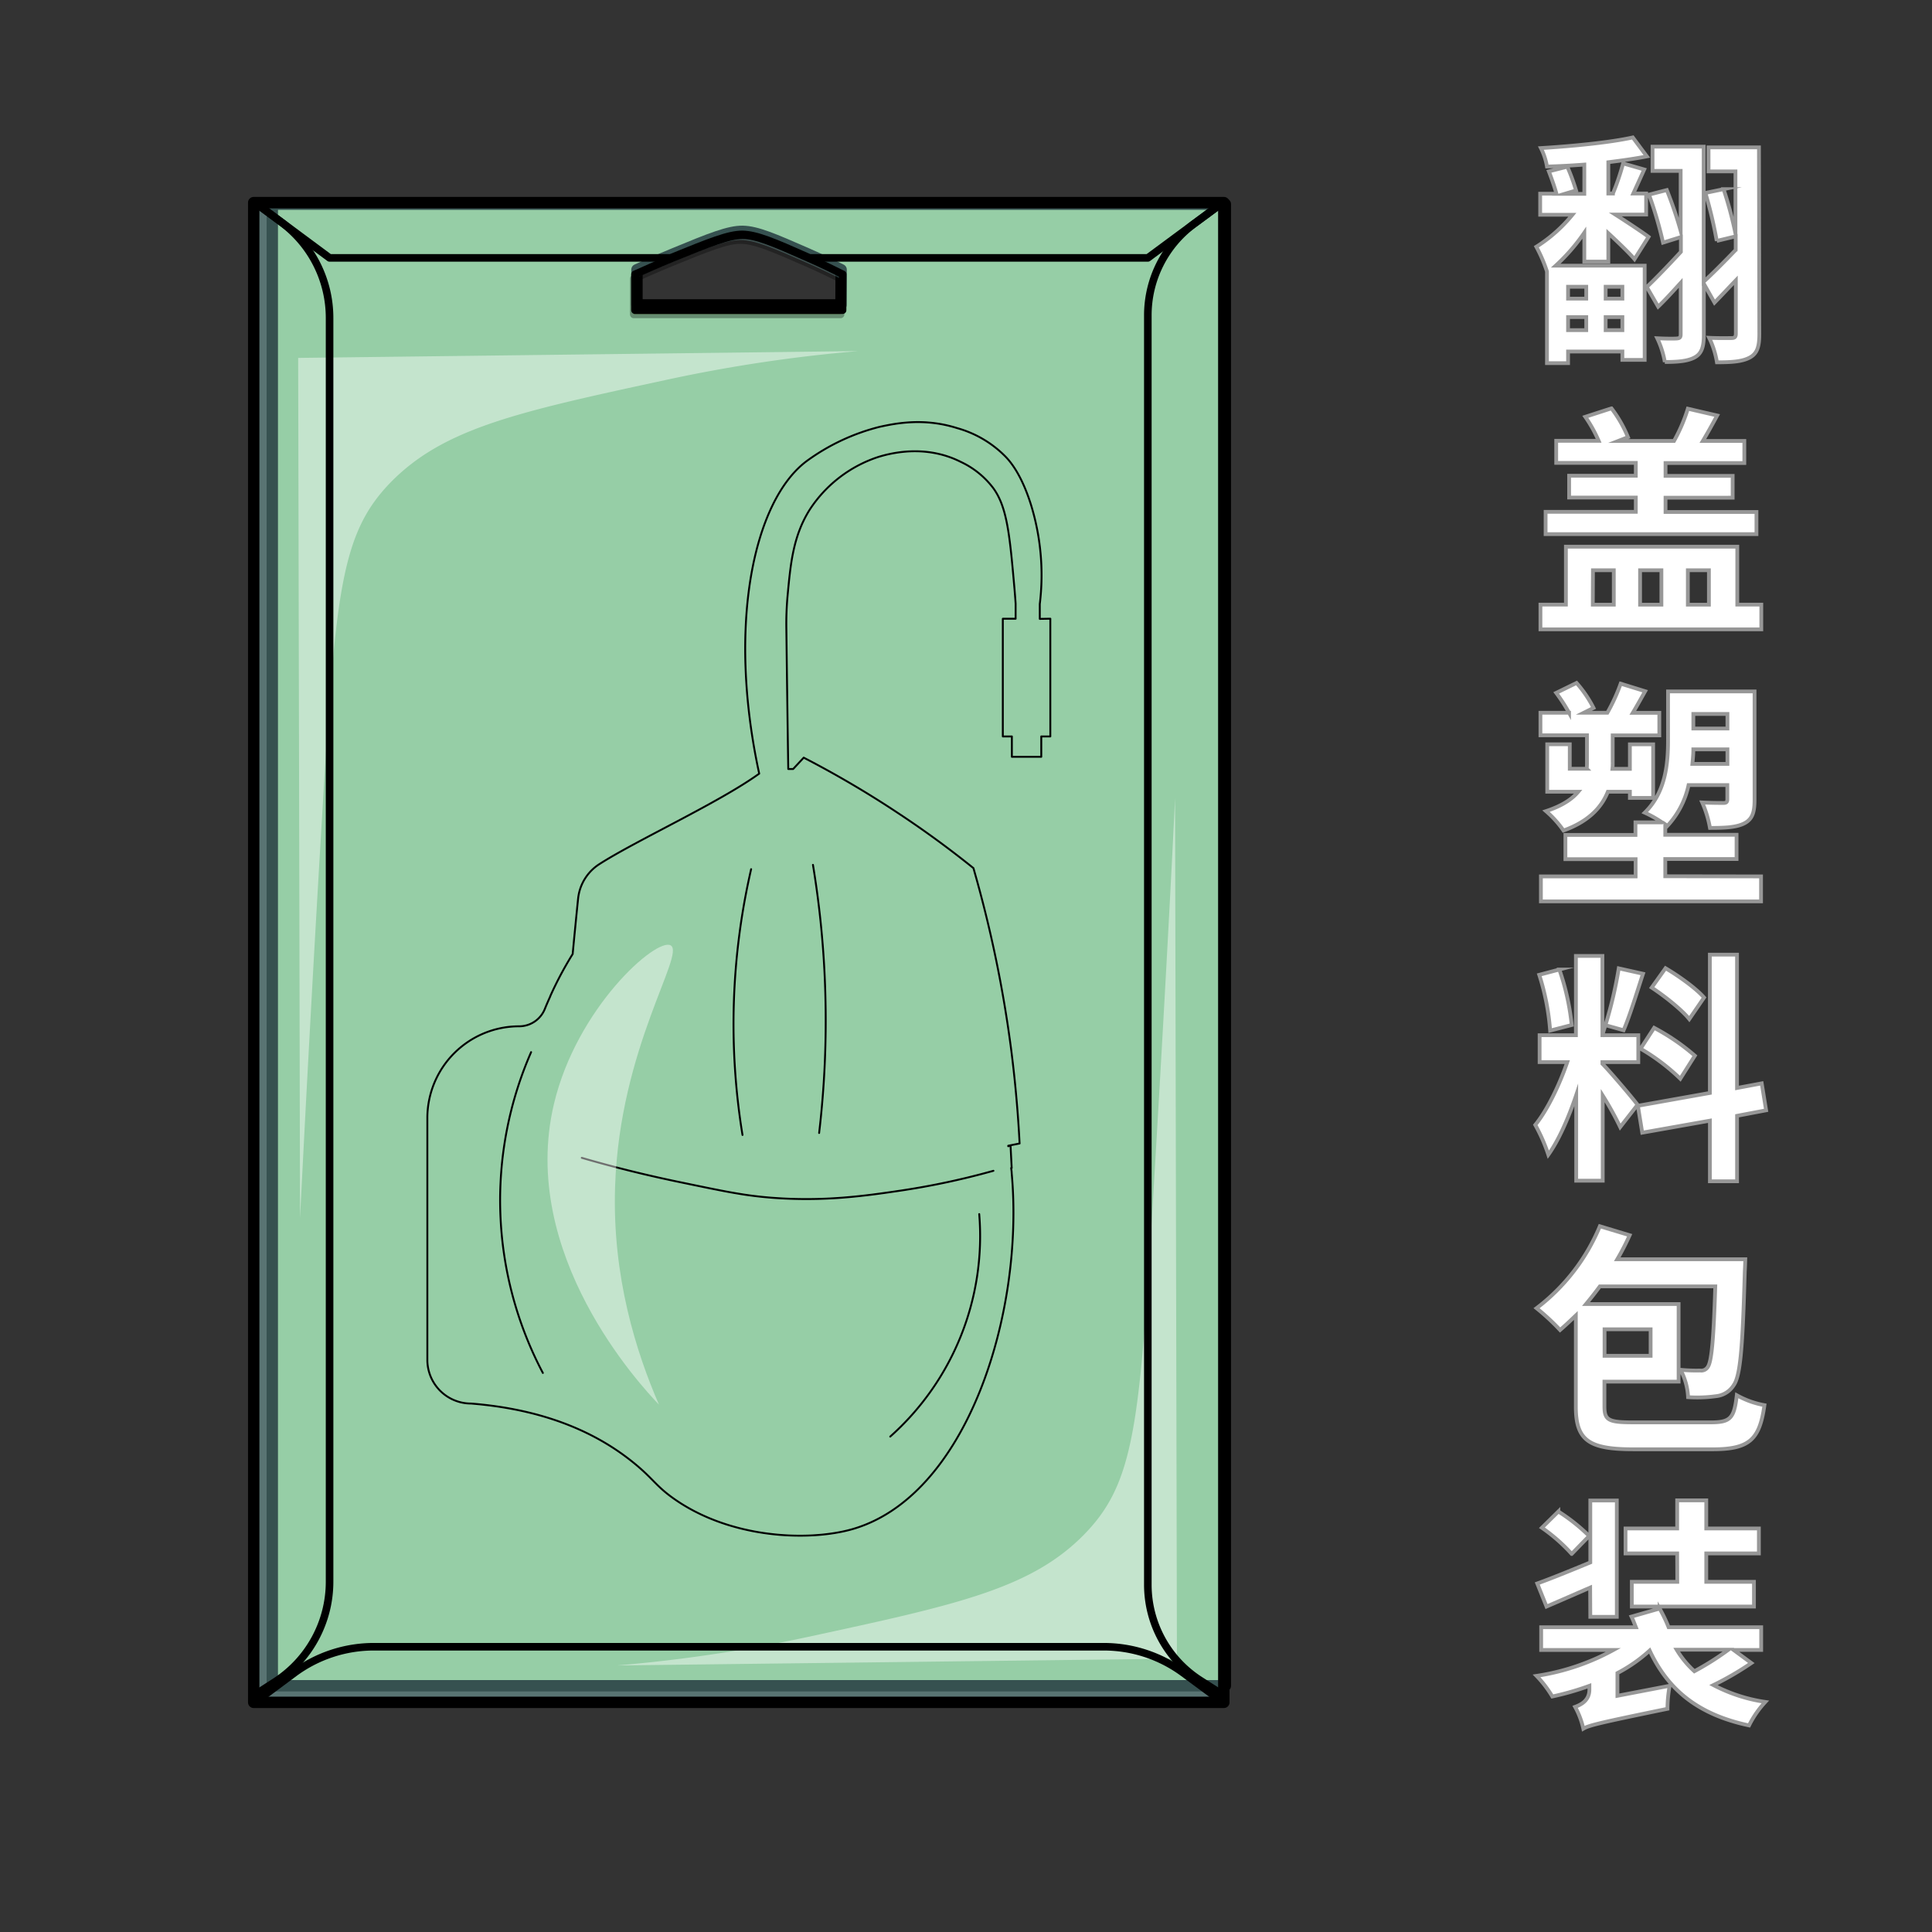 <svg xmlns="http://www.w3.org/2000/svg" viewBox="0 0 510 510"><rect x="0" y="0" width="510" height="510" fill="#333333" stroke="none"/><defs><style>.cls-1,.cls-7{fill:#fff;}.cls-1{stroke:#979797;stroke-miterlimit:10;}.cls-2{fill:#8cb77e;}.cls-2,.cls-3,.cls-4,.cls-5,.cls-6{stroke:#000;stroke-linecap:round;stroke-linejoin:round;}.cls-2,.cls-5{stroke-width:3px;}.cls-3{fill:#aafffb;opacity:0.32;}.cls-3,.cls-6{stroke-width:2px;}.cls-4,.cls-5,.cls-6{fill:none;}.cls-4{stroke-width:0.5px;}.cls-7{opacity:0.44;}</style></defs><title>038 - Thermoform clamshell packaging</title><g id="Layer_39" data-name="Layer 39"><path class="cls-1" d="M418.22,61.43a50.18,50.18,0,0,1-7.55,8.7h23.48V95h-5.88V92.79H413.93v3.07h-5.57V71.67a39,39,0,0,0-2.81-6.53,39.36,39.36,0,0,0,9.53-8.45h-8.51V51.13h4.29c-.45-1.67-1.28-4-2-5.89L413.74,44a54.7,54.7,0,0,1,2.3,6.27l-3,.9h5.18V43.45c-3.39.25-6.78.44-9.86.51a17.17,17.17,0,0,0-1.6-4.87c8.39-.51,18.24-1.47,24.26-2.81l3.71,5c-2.94.58-6.53,1.09-10.17,1.54v8.26h1.21a65.15,65.15,0,0,0,2.69-7.94l5.57,1.6c-1,2.24-2,4.42-2.88,6.34h3.39v5.56h-8.13c3.14,2,7.55,4.93,8.77,5.89l-3.71,5.89c-1.47-1.73-4.29-4.42-6.91-6.85v7.49h-6.34ZM413.93,75.7v3.13h4.8V75.7Zm0,11.45h4.8V83.7h-4.8ZM428.27,75.7h-4.42v3.13h4.42Zm0,11.45V83.7h-4.42v3.45Zm36.15,1c0,3.26-.51,5.12-2.49,6.21s-4.74,1.28-8.7,1.28a23.45,23.45,0,0,0-2.05-6.47c2.49.13,5.05.07,5.88.07s1.16-.26,1.16-1.16V74c-1.92,2-3.78,4-5.63,5.89l-2.82-5v13.5c0,3-.51,4.86-2.3,5.89s-4.42,1.28-8,1.28a24,24,0,0,0-2-6.27c2.24.12,4.48.12,5.19.06s1-.26,1-1.09V74.67c-2.05,2.25-4,4.42-5.95,6.28l-3-5.19c2.3-2.17,5.63-5.63,9-9.28v-3.9L439,64.05a102.89,102.89,0,0,0-3.71-12.67L440,50.17a104.28,104.28,0,0,1,3.65,10.75V45.11h-7.42v-6.4h13.5V74.36c2.11-1.92,5.31-5.12,8.45-8.39V62.39l-5,1.21a117.76,117.76,0,0,0-3-12.67l4.8-1a104.58,104.58,0,0,1,3.14,11.71V45.24h-7.11V38.9h13.31Z"/><path class="cls-1" d="M464.94,159.6v6.53h-58.3V159.6h6.72V144.31H458.6V159.6ZM463.66,141H408v-5.89h23.81v-3.77h-17.6v-5.76h17.6v-3.39H410.8v-5.83H422a36.39,36.39,0,0,0-3.52-6.33l6.91-2.24a33.37,33.37,0,0,1,4.35,7.61l-2.56,1H441.9a44.23,44.23,0,0,0,3.65-8.51l7.74,1.79c-1.28,2.37-2.56,4.67-3.78,6.72h10.95v5.83h-20.8v3.39h17.72v5.76H439.66v3.77h24Zm-43.2,18.62H426v-9.09h-5.5Zm12.48-9.09v9.09h5.63v-9.09Zm12.61,0v9.09h5.56v-9.09Z"/><path class="cls-1" d="M418.92,194.1H406.64v-5.95h7.55a46.46,46.46,0,0,0-3.39-5.25l5.37-2.62a31.3,31.3,0,0,1,4.48,6.59l-2.56,1.28h6.21a48.77,48.77,0,0,0,3.52-7.68l6.46,2c-1.15,2.05-2.24,4-3.26,5.7h7v5.95H425.71v7.3a11.2,11.2,0,0,1-.07,1.53h4.61v-6.46h6.14v14.14h-6.14V209h-5.82c-1.6,4-4.93,7.8-11.71,10.24a27,27,0,0,0-4.61-5.12c4.29-1.41,6.91-3.2,8.51-5.12h-8.19V196.47h5.95v6.46h4.48a16.57,16.57,0,0,0,.06-1.73Zm45.95,37.25v6.59H406.76v-6.59h25V226.8H413.23v-6.4h18.49v-3.32h7a30.35,30.35,0,0,0-4.55-2.56c5.64-5.51,6.15-13.19,6.15-19.27V182.52h22.84v28.6c0,3.27-.57,5.12-2.68,6.21s-5.06,1.22-9.09,1.22a29.19,29.19,0,0,0-2.05-6.72c2.31.13,4.87.13,5.63.13s1-.26,1-1v-3.72H445.74a22.93,22.93,0,0,1-5.63,10.82,3.44,3.44,0,0,0-.52-.45v2.75h18.82v6.4H439.59v4.55ZM456,201.65v-3.84h-9c0,1.28-.12,2.5-.25,3.84Zm-9-13.18v3.84h9v-3.84Z"/><path class="cls-1" d="M427.69,297.52a85.18,85.18,0,0,0-4.61-8.32v22.47h-7V289.08c-2,5.95-4.6,11.9-7.36,15.74a45.07,45.07,0,0,0-3.45-7.87c3.2-3.91,6.46-10.75,8.45-16.58h-7.3v-7.1H416V252.34h7v20.93h9.47v7.1h-9.47v.45c1.86,1.86,7.94,9,9.28,10.81ZM409.2,272.05a63.7,63.7,0,0,0-2.88-14.72l5.31-1.4a64.2,64.2,0,0,1,3.26,14.65Zm24.51-15c-1.67,5.12-3.52,11.2-5.12,14.91l-4.8-1.34a110.52,110.52,0,0,0,3.52-15Zm24.83,37.5v17.28h-7.17v-16L433.51,299l-1.15-7.1,19-3.39V252h7.17v35.2l6.52-1.22,1.16,7.11Zm-21.89-23.23a56.41,56.41,0,0,1,10.75,7.36l-3.84,6.08a53.89,53.89,0,0,0-10.49-7.93Zm9.28-2.3c-2-2.49-6.4-6-9.92-8.32l3.65-5.12c3.58,2.11,8.13,5.38,10.17,7.75Z"/><path class="cls-1" d="M451.56,375.47c5.25,0,6.21-1.08,6.91-7.16a23.33,23.33,0,0,0,7.3,2.62c-1.28,9-3.84,11.65-13.7,11.65H431.21c-11.77,0-15.23-2.31-15.23-11.27V347.25c-1.41,1.35-2.82,2.69-4.16,3.84a60.27,60.27,0,0,0-6.21-5.76,52.4,52.4,0,0,0,16.71-21.63l7.87,2.37a65.65,65.65,0,0,1-3.27,6.34h33.79s-.06,2.24-.13,3.2c-.57,20.09-1.15,27.58-2.94,30.07a6.22,6.22,0,0,1-4.67,2.88,36.27,36.27,0,0,1-7.36.26,16.93,16.93,0,0,0-2-7.23,41.58,41.58,0,0,0,5.18.19,2,2,0,0,0,2-.9c1-1.34,1.54-6.78,2-21.31H422.32c-1.22,1.67-2.44,3.2-3.65,4.67h24.44v20.48H423.53v6.47c0,3.71,1,4.28,7.68,4.28Zm-28-24.57v7h12.16v-7Z"/><path class="cls-1" d="M462.31,439a78.64,78.64,0,0,1-10,5.82A42.66,42.66,0,0,0,466,449.27a26.28,26.28,0,0,0-4.29,6.2c-13.24-2.81-21.31-9.21-26.24-19.77a40.1,40.1,0,0,1-8.51,5.95v6L440.75,445a34.23,34.23,0,0,0-.58,6.08c-18,3.71-20.67,4.35-22.21,5.25a21.74,21.74,0,0,0-2.17-5.76c1.41-.52,3.77-1.6,3.77-4.55v-1a73.91,73.91,0,0,1-9.79,2.81,29.67,29.67,0,0,0-4.16-5.44,61,61,0,0,0,20.29-6.84H406.83v-6h25c-.39-1-.77-2-1.16-2.81l7.43-2.12a40.06,40.06,0,0,1,2.37,4.93h24.44v6h-7.29Zm-42.55-19.91c-4,1.73-8.07,3.52-11.52,5L405.8,418c3.72-1.34,8.77-3.39,14-5.56V396.09h7V426.8h-7Zm-4.87-8.89a45.38,45.38,0,0,0-7.87-6.91l4.35-4.29a48.22,48.22,0,0,1,8.13,6.46Zm27.84-.13H429.1v-6.59h13.63v-7.42h7.68v7.42H464.3v6.59H450.41v7.49H463v6.53H430.76v-6.53h12Zm-.13,25.41a25.3,25.3,0,0,0,4.67,5.69,73.82,73.82,0,0,0,9-5.69Z"/><path class="cls-2" d="M71.88,53.89V445H323.46V53.89ZM222,80.49H168.14v-9.3c2.25-1,5.63-2.54,9.79-4.24,9.66-4,14.56-5.94,18.11-5.88,3.7.07,8.12,2,17,5.88,3.81,1.67,6.9,3.18,9,4.24Z"/><path class="cls-3" d="M67.41,54V449H322.5V54ZM221.89,83H167.3V73.58c2.28-1,5.7-2.56,9.92-4.29,9.8-4,14.77-6,18.37-5.93,3.75.07,8.23,2,17.2,5.93,3.87,1.69,7,3.22,9.1,4.29Z"/><path class="cls-4" d="M277.26,163.32l-2.78.05v-3.92a63.09,63.09,0,0,0-2.45-26.6c-2.42-7.51-5.17-10.77-6.36-12.07A28.73,28.73,0,0,0,252.62,113c-8.74-2.77-16.21-1.24-20.4-.33a55.58,55.58,0,0,0-19.41,9.14c-13.9,10.56-20.89,43.23-12.4,82.41-10.73,7.73-32.4,17.6-42.21,23.9a12.32,12.32,0,0,0-5.6,9.13c-.53,5.17-1,10.05-1.43,14.59a94.49,94.49,0,0,0-5.91,11.11l0,0V263c-.5,1.11-1,2.24-1.46,3.39a7.31,7.31,0,0,1-6.77,4.53,24.22,24.22,0,0,0-24.22,24.23v63.82a11.53,11.53,0,0,0,11.52,11.53h0c20.14,1.6,33.62,8.08,42.9,15.61,5.24,4.25,5.91,6.21,10.9,9.68,14.87,10.34,35,11.08,46.41,8,30.68-8.36,45.91-57.14,42.52-94.11,0-.45-.09-.91-.14-1.36l.14,0-.3-5.87-.61.12v-.12l3-.6c-.4-7.75-1.1-15.94-2.19-24.5a322.83,322.83,0,0,0-10-48.19c-5.9-4.75-12.53-9.67-19.92-14.54A263.12,263.12,0,0,0,212.16,200l-2.79,3h-1.29c-.2-13.32-.36-25.54-.5-36.84a81.48,81.48,0,0,1,.33-9c.78-8.37,1.45-15.69,5.87-22.68a34.42,34.42,0,0,1,18.11-13.87c2.77-.83,12.18-3.49,21.7,1.3a22.84,22.84,0,0,1,8.65,7c3.6,5,4.3,12.19,5.55,26.42.14,1.69.25,3.07.31,4v4h-3.38v31.07h2.39v5.38h7.76v-5.38h2.39Z"/><rect class="cls-5" x="66.97" y="53.48" width="256.1" height="395.9"/><path class="cls-6" d="M222.42,81.88h-54.8V72.41c2.28-1,5.72-2.58,10-4.32,9.84-4,14.83-6,18.44-6s8.26,2,17.27,6c3.88,1.7,7,3.25,9.13,4.32Z"/><path class="cls-4" d="M258.49,320.49A70.86,70.86,0,0,1,235,379.22"/><path class="cls-4" d="M153.58,305.64c8,2.33,16.77,4.54,26.15,6.47,11,2.28,16.52,3.48,23.86,4.05,13.8,1.08,24.6-.45,34.18-1.87a199.6,199.6,0,0,0,24.47-5.23"/><path class="cls-4" d="M214.6,228.3a251.63,251.63,0,0,1,3.26,33.78,253,253,0,0,1-1.63,37"/><path class="cls-4" d="M198.28,229.44A182.18,182.18,0,0,0,196,299.6"/><path class="cls-4" d="M140.2,277.74a97.65,97.65,0,0,0,3.1,84.68"/><path class="cls-7" d="M310.19,210.73l.49,227.12-147.83,1.79a396.18,396.18,0,0,0,50.26-7.5c39.36-8.5,59.05-12.74,73.09-27.09,13.23-13.51,14.61-28.9,18.11-87.45C307,272.39,309,235.5,310.19,210.73Z"/><path class="cls-7" d="M79.2,321.59,78.71,94.48l147.82-1.8a396.4,396.4,0,0,0-50.25,7.51c-39.37,8.49-59,12.74-73.1,27.08C90,140.78,88.57,156.18,85.07,214.72,82.37,259.93,80.44,296.82,79.2,321.59Z"/><path class="cls-7" d="M177.05,249.56c-3.76-2.16-24.84,16.45-30.84,41.93-9.32,39.64,22.94,74.29,27.74,79.3-6-13.84-12.37-33.78-11.58-57.6C163.58,276.5,181,251.86,177.05,249.56Z"/><path class="cls-6" d="M72.55,444l-5.6,3.6V53.24l7.31,5.41A31.45,31.45,0,0,1,87,84V417.5A31.47,31.47,0,0,1,72.55,444Z"/><path class="cls-6" d="M323.11,447.59l-6.27-4A30,30,0,0,1,303,418.3V83.21A30,30,0,0,1,315.2,59.08l7.91-5.84Z"/><path class="cls-6" d="M291.36,434.7H98.7a35.37,35.37,0,0,0-21.07,6.95L67,449.55H323.11l-10.68-7.9A35.37,35.37,0,0,0,291.36,434.7Z"/><path class="cls-6" d="M67,53.24,87,68.08h90l.52-.21c9.83-4,14.82-6,18.43-6,3.77.07,8.27,2,17.28,6l.48.21H303l20.07-14.84Z"/></g></svg>